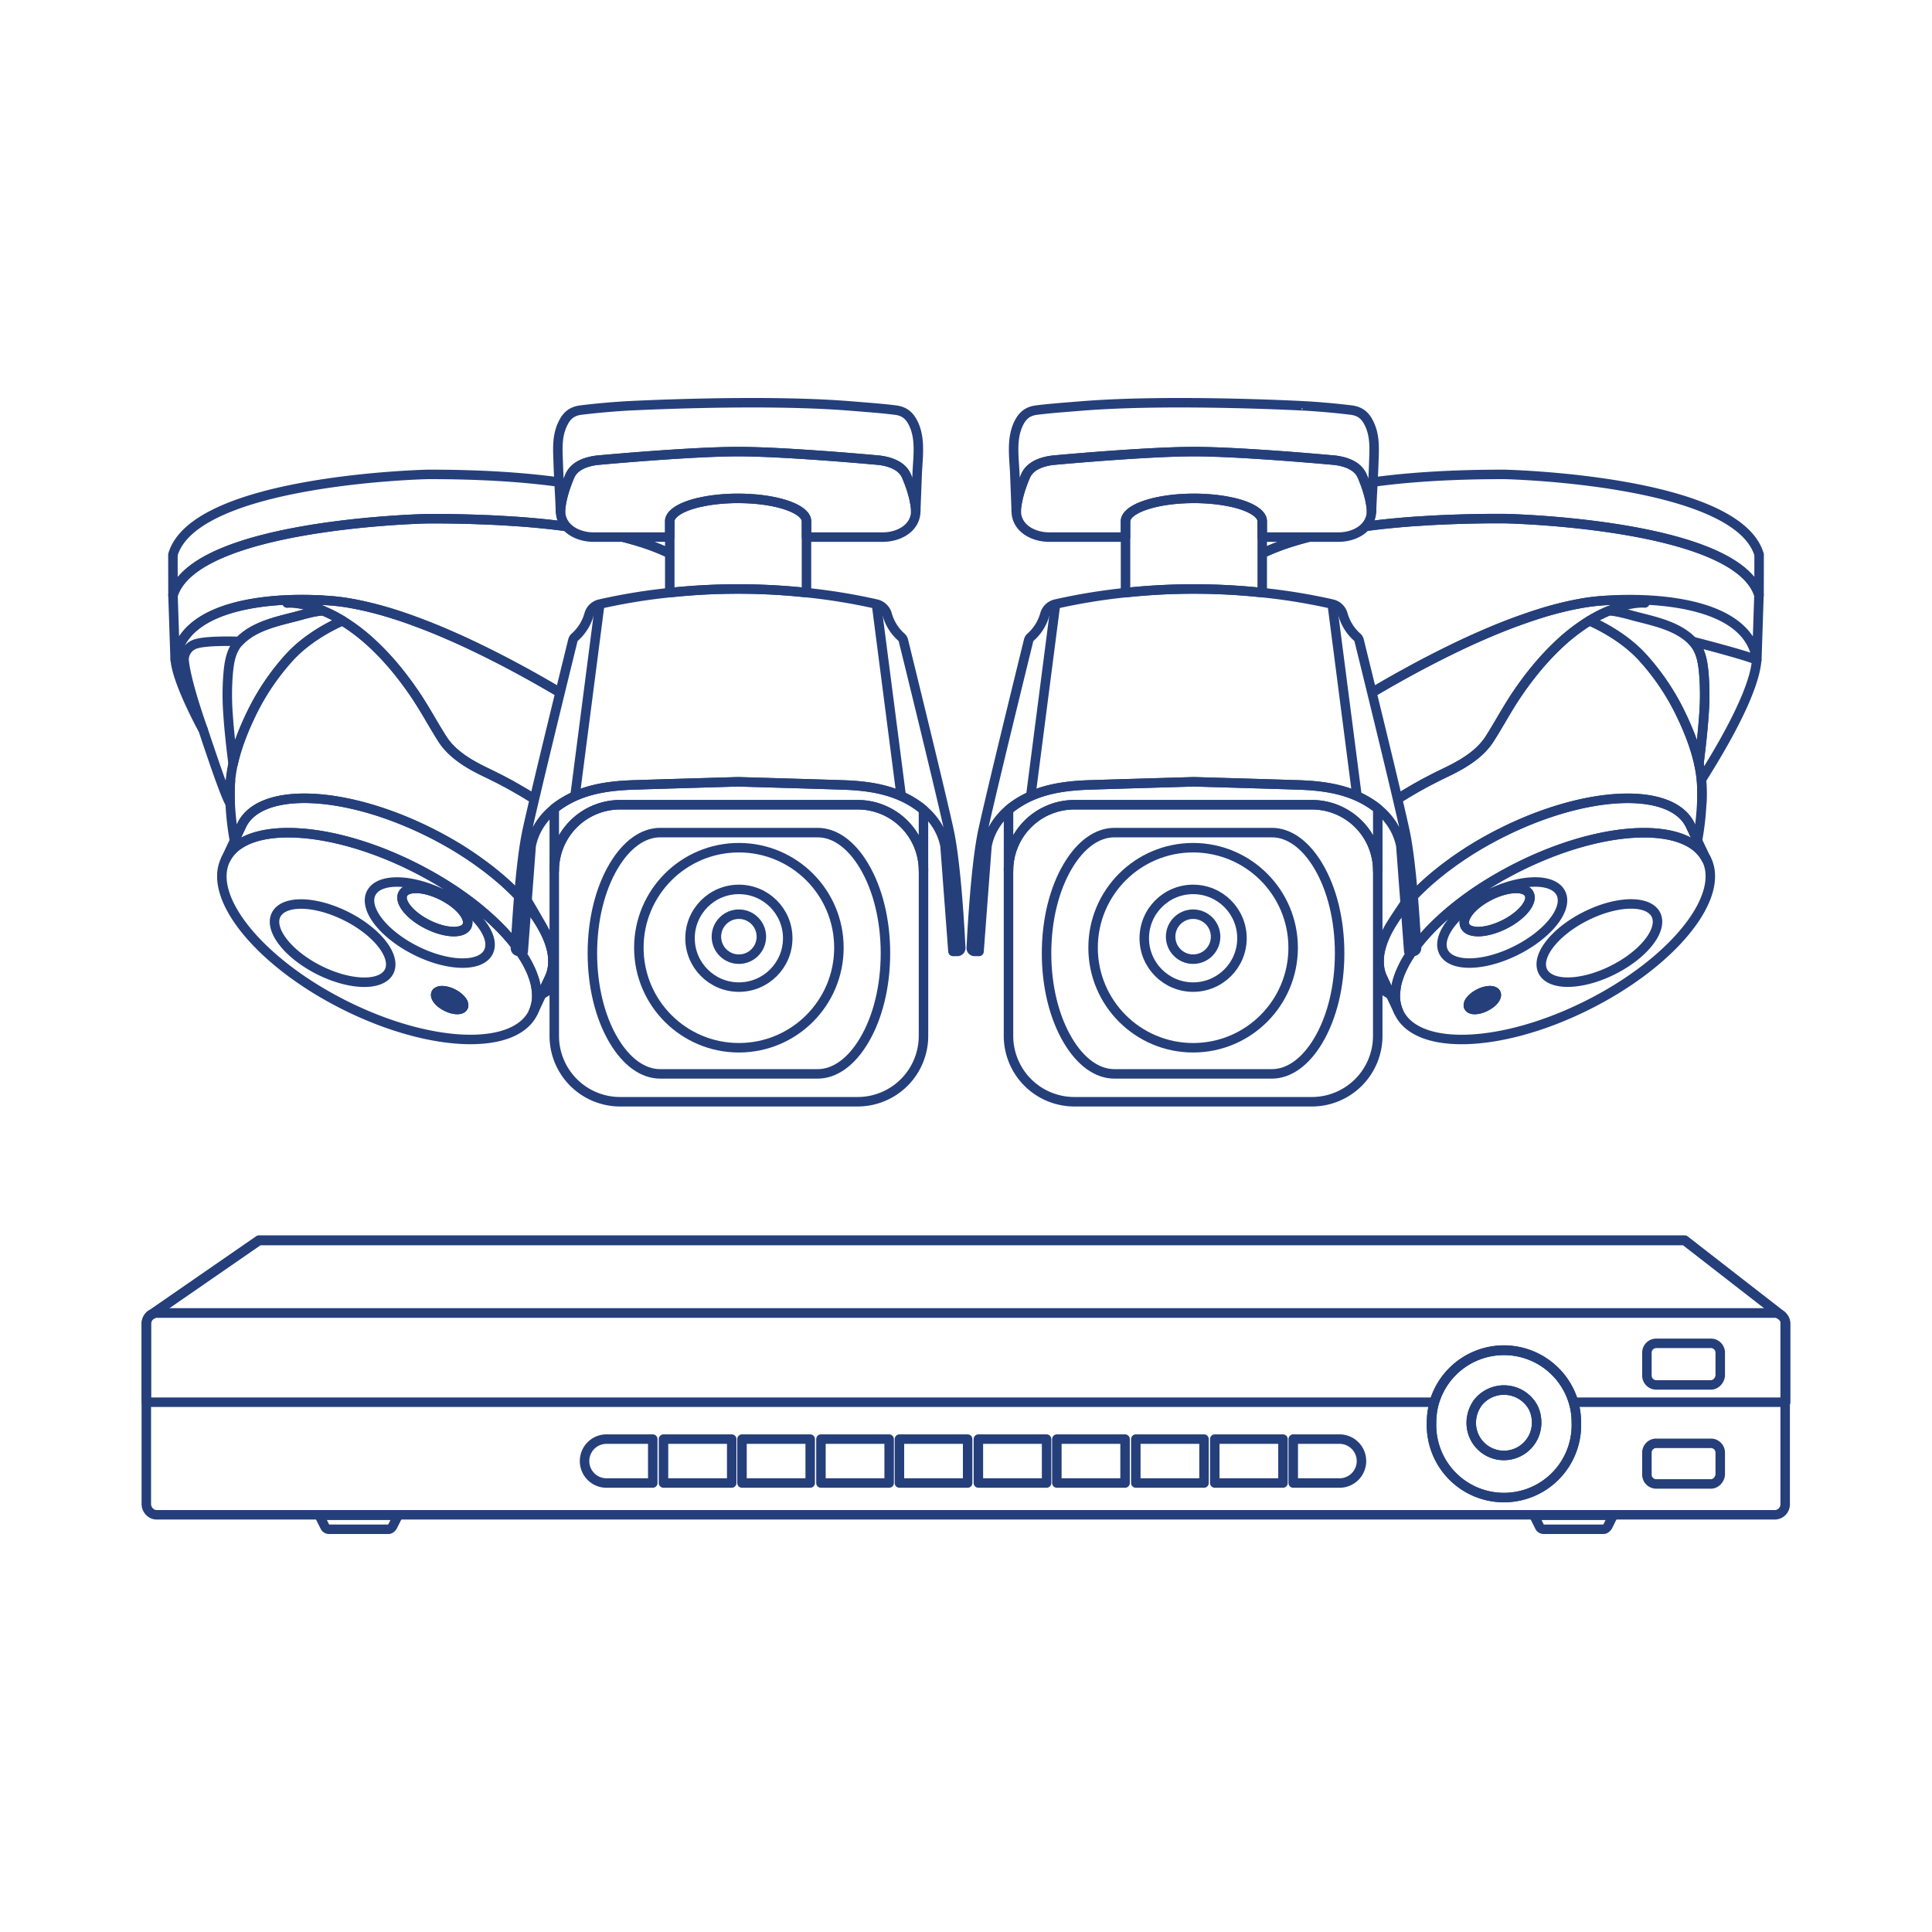 <svg xmlns="http://www.w3.org/2000/svg" viewBox="0 0 2000 2000"><defs><style>.cls-1{fill:none;stroke:#253f7b;stroke-linejoin:round;stroke-width:9.82px;}</style></defs><title>SystemIcons</title><g id="Layer_5" data-name="Layer 5"><path class="cls-1" d="M1426.22,901.22a68.16,68.16,0,0,0-68.16-68.16H1112.15A68.16,68.16,0,0,0,1044,901.22v171.15a68.16,68.16,0,0,0,68.16,68.15h245.91a68.16,68.16,0,0,0,68.16-68.15V901.22Z"/><path class="cls-1" d="M1153.58,1111.68c-17.77,0-34.86-12.3-48.13-34.65-14.23-24-22.06-56-22.06-90.24s7.83-66.28,22.06-90.23c13.27-22.35,30.36-34.66,48.13-34.66h163.05c17.77,0,34.87,12.31,48.14,34.66,14.22,23.94,22,56,22,90.23s-7.83,66.29-22,90.24c-13.27,22.35-30.37,34.65-48.14,34.65Z"/><circle class="cls-1" cx="1235.11" cy="971.28" r="50.57"/><circle class="cls-1" cx="1235.11" cy="969.65" r="23.28"/><circle class="cls-1" cx="1235.11" cy="981.08" r="103.55"/><path class="cls-1" d="M1423.77,835.18c-23.78-17.66-51.69-21.73-80.34-22.65-35.84-1.15-71.69-2.15-107.53-3.22-35.84,1.07-71.69,2.07-107.53,3.22-28.65.92-56.56,5-80.34,22.65-1.39,1-2.74,2.1-4,3.21h0v62.83a68.16,68.16,0,0,1,68.16-68.16h245.91a68.16,68.16,0,0,1,68.16,68.16V837.08C1425.41,836.43,1424.6,835.79,1423.77,835.18Z"/><path class="cls-1" d="M1466.43,981.3a3.46,3.46,0,0,1-3.45,3.61h-4.63l-8.2-109.18c-2.84-14.87-11-27.67-22.35-37.34q-2-1.67-4-3.21c-23.78-17.66-51.69-21.73-80.34-22.65-35.84-1.15-71.69-2.15-107.53-3.22-35.84,1.07-71.69,2.07-107.53,3.22-28.65.92-56.56,5-80.34,22.65-1.39,1-2.74,2.1-4,3.21-11.35,9.67-19.51,22.47-22.35,37.34l-8.2,109.18h-4.63a3.46,3.46,0,0,1-3.45-3.61c.81-16.55,4.55-85.85,12-120.91,8-37.23,42.66-178.22,47.38-197.42a6.68,6.68,0,0,1,2.12-3.45,48.87,48.87,0,0,0,14.65-23.41,15.08,15.08,0,0,1,11.13-10.76,610.58,610.58,0,0,1,72.45-11.86,665.94,665.94,0,0,1,141.52,0,609.94,609.94,0,0,1,72.44,11.86,15.05,15.05,0,0,1,11.13,10.76,49,49,0,0,0,14.66,23.41A6.68,6.68,0,0,1,1407,663c4.72,19.2,39.42,160.19,47.38,197.42C1461.88,895.45,1465.62,964.75,1466.43,981.3Z"/><path class="cls-1" d="M1306.66,539.73v73.76a665.94,665.94,0,0,0-141.52,0V539.73c0-13,31-23.62,69.58-23.83h2.36l1.8,0c1.19,0,2.38,0,3.56.08l1.77.06,1.75.08c.58,0,1.15.06,1.72.09s1.17.06,1.74.1l1.68.12c.26,0,.53,0,.78.06l2.33.19,2,.19,1.64.17,1.63.19,1.38.17c.88.11,1.76.22,2.62.35l1.45.21c1.36.21,2.69.42,4,.66l1.41.26.88.16,1.42.29,1.24.26c1.55.33,3.06.68,4.52,1l1.23.32,1.33.36,1.3.37.75.22.94.29c2.16.67,4.18,1.38,6.08,2.14l.82.34c.79.31,1.54.65,2.27,1l.78.37c.57.27,1.13.55,1.66.83l.62.33a32.79,32.79,0,0,1,5.71,3.86c.22.18.41.36.61.54s.38.36.56.55a14.58,14.58,0,0,1,1.14,1.26c.11.14.22.27.32.41a12.19,12.19,0,0,1,.82,1.2c.1.17.19.35.28.52a9.38,9.38,0,0,1,.76,1.88c.05.16.09.32.13.49A7.91,7.91,0,0,1,1306.66,539.73Z"/><path class="cls-1" d="M1419.73,529.86h0C1419,547,1402.12,556,1385.58,556h-78.92V539.73a7.91,7.91,0,0,0-.2-1.81c0-.17-.08-.33-.13-.49a9.38,9.38,0,0,0-.76-1.88c-.09-.17-.18-.35-.28-.52a12.19,12.19,0,0,0-.82-1.2c-.1-.14-.2-.27-.32-.41a14.58,14.58,0,0,0-1.14-1.26c-.18-.19-.37-.37-.56-.55s-.39-.37-.61-.54a32.79,32.79,0,0,0-5.71-3.86l-.62-.33c-.53-.28-1.09-.56-1.66-.83-.25-.13-.52-.25-.78-.37-.73-.33-1.48-.67-2.27-1l-.82-.34c-1.9-.76-3.92-1.47-6.08-2.14l-.94-.29-.75-.22c-.43-.13-.86-.26-1.3-.37l-1.33-.36-1.23-.32c-1.46-.37-3-.72-4.52-1l-1.24-.26c-.47-.1-.93-.2-1.42-.29l-.88-.16-1.41-.26c-1.3-.24-2.63-.45-4-.66l-1.45-.21c-.86-.13-1.74-.24-2.62-.35l-1.38-.17-1.63-.19-1.64-.17-2-.19c-.77-.07-1.55-.14-2.33-.19-.25,0-.52,0-.78-.06l-1.68-.12c-.57,0-1.15-.08-1.74-.1s-1.14-.07-1.72-.09l-1.75-.08-1.77-.06c-1.18,0-2.37-.07-3.56-.08l-1.8,0h-2.36c-38.54.21-69.58,10.8-69.58,23.83V556h-78.92c-16.54,0-33.45-9-34.15-26.13h0a28.35,28.35,0,0,1,.2-4.65c1.33-11,5-22.14,9.33-32.29,4.63-10.94,17-15,28.09-16.46,0,0,95.86-8.95,146.21-8.95s146.21,8.95,146.21,8.95c11.08,1.45,23.46,5.52,28.09,16.46,4.29,10.15,8,21.31,9.33,32.29A28.35,28.35,0,0,1,1419.73,529.86Z"/><path class="cls-1" d="M1119.52,420.28c-15.5,1.27-31,2.32-46.4,4.23-8,1-13.47,4.51-17.49,11.68-9.38,16.72-5.75,36.92-5.06,55.19q.75,19.25,1.5,38.48a28.35,28.35,0,0,1,.2-4.65c1.33-11,5-22.14,9.33-32.29,4.63-10.94,17-15,28.09-16.46,0,0,95.86-8.95,146.21-8.95s146.21,8.95,146.21,8.95c11.08,1.45,23.46,5.52,28.09,16.46,4.29,10.15,8,21.31,9.33,32.29a30.76,30.76,0,0,1,.22,4.64c.64-16.8,1.82-33.57,2.37-50.37.5-15.23,1.74-29.55-5.95-43.29-4-7.17-9.45-10.7-17.49-11.68-15.44-1.91-30.88-3.25-46.4-4.23C1352.28,420.28,1212.75,412.68,1119.52,420.28Z"/><line class="cls-1" x1="1092.69" y1="625.35" x2="1067.02" y2="824.13"/><line class="cls-1" x1="1379.1" y1="625.35" x2="1404.78" y2="824.13"/><path class="cls-1" d="M1421.27,499.05c36.43-5,81.14-8,136-7.95,0,0,240.84,5.19,263.76,83.07l-.07,41.88c-22.85-74.27-262.76-79.21-262.76-79.21-3.08,0-6.12,0-9.13,0-2.22,0-4.45,0-6.63,0-11.46.07-22.46.33-33,.65l-8.6.32c-8.2.29-16.09.68-23.75,1.15-2.94.18-5.88.35-8.74.57a3.82,3.82,0,0,0-.68,0c-4.12.28-8.17.57-12.11.89-3.62.29-7.17.61-10.64.93-1.65.15-3.26.29-4.87.47l-4.34.43c-2.54.25-5.08.54-7.56.82-5,.57-9.81,1.18-14.5,1.79"/><path class="cls-1" d="M1306.68,572.88a232.21,232.21,0,0,1,32.2-12.36c1.72-.54,3.51-1.07,5.34-1.58,3.47-1,7.13-2,10.92-3"/><path class="cls-1" d="M1537.86,1042c-4.4,2.22-8.81,3.22-12.14,3-2.54-.14-4.44-1-5.23-2.65a2.73,2.73,0,0,1-.29-.68,4.92,4.92,0,0,1-.14-1c0-.25,0-.5.07-.79a3.69,3.69,0,0,1,.18-.79,8.1,8.1,0,0,1,.72-1.68,12.82,12.82,0,0,1,.68-1.11,21.1,21.1,0,0,1,1.5-1.86,5.21,5.21,0,0,1,.47-.47,27.77,27.77,0,0,1,6.84-5l.65-.32.64-.32a.94.94,0,0,0,.18-.11,28.14,28.14,0,0,1,4.51-1.69,24.92,24.92,0,0,1,2.51-.57l.72-.11a1.31,1.31,0,0,1,.5-.07,1.85,1.85,0,0,1,.39,0c.29-.07.58-.07.83-.11s.64,0,.93,0a2.73,2.73,0,0,1,.57,0,2.73,2.73,0,0,1,.57,0,3.33,3.33,0,0,1,1.08.14,7.58,7.58,0,0,1,2,.61l.18.1a3.94,3.94,0,0,1,.79.51,2.78,2.78,0,0,1,.64.64v0a3.17,3.17,0,0,1,.39.61C1550.44,1032,1545.64,1038.11,1537.86,1042Zm-43.48-56.57a16,16,0,0,1-1.12-3c-4.22-15.69,14.62-39.19,44.57-55,.93-.46,1.82-.93,2.76-1.4l2.83-1.39c.28-.15.53-.25.78-.36,30.31-14.12,60-15,69.89-2.37v0a17.77,17.77,0,0,1,1.69,2.65c8,16-12.68,42.56-46.21,59.36S1502.4,1001.39,1494.38,985.41Zm175.24,18.74c-18.34,9.17-36.72,13.36-50.62,12.43-10.57-.72-18.52-4.41-21.85-11.07a12.83,12.83,0,0,1-1.07-2.87c-4.09-15.11,14.07-37.75,43-53l2.65-1.36,2.72-1.33c.29-.14.54-.25.79-.35,29.19-13.62,57.78-14.48,67.35-2.26v0a11.75,11.75,0,0,1,1.61,2.54C1721.88,962.34,1701.93,988,1669.62,1004.15ZM1461.9,984.91c-1.33,1.86-2.55,3.76-3.73,5.63-.54.82-1,1.61-1.47,2.4-.64,1-1.25,2.11-1.86,3.15q-1.08,1.93-2,3.87c-.54,1.07-1.08,2.18-1.58,3.26s-.9,1.93-1.29,2.9c-.11.25-.21.46-.29.68-.32.72-.6,1.43-.86,2.15s-.5,1.32-.71,2-.43,1.25-.65,1.9c0,.07,0,.1-.07.18-.36,1-.64,2.11-.93,3.15s-.57,2.22-.82,3.29c0,0,0,.11,0,.15-.11.46-.18.89-.25,1.36,0,.07,0,.11,0,.18a24.08,24.08,0,0,0-.43,2.54,1.59,1.59,0,0,0,0,.36c0,.14,0,.32-.07.47-.15,1.07-.25,2.11-.33,3.15a40.63,40.63,0,0,0,3.19,19.48l.72,1.51c19.77,39.51,107,35.86,194.84-8.1s143-111.66,123.19-151.17a39.48,39.48,0,0,0-12.86-14.61c-32.56-22.93-107-14.76-181.94,22.74q-7.3,3.66-14.29,7.56c-1.58.83-3.16,1.72-4.7,2.62-4.73,2.68-9.31,5.44-13.83,8.24-1.46.93-2.93,1.86-4.37,2.79-1,.68-2.07,1.36-3.08,2l-.35.22-.33.21c-2.29,1.54-4.58,3.08-6.8,4.66s-4.37,3.08-6.49,4.66c-6.37,4.65-12.39,9.42-18,14.25-1.32,1.11-2.65,2.26-3.9,3.41-1.43,1.21-2.83,2.5-4.19,3.76-.93.86-1.83,1.68-2.72,2.58-.11.11-.25.21-.36.32-.86.82-1.72,1.65-2.55,2.47-3,2.9-5.8,5.81-8.45,8.71-1.29,1.39-2.51,2.79-3.73,4.19-.17.18-.32.36-.5.57-1.07,1.22-2.11,2.47-3.11,3.73-1.19,1.43-2.33,2.86-3.44,4.3l0,0"/><path class="cls-1" d="M1537.86,1042c-4.4,2.22-8.81,3.22-12.14,3-2.54-.14-4.44-1-5.23-2.65a2.73,2.73,0,0,1-.29-.68c2.08,2.47,9.17,1.65,16.48-2s12.18-8.85,11.5-12a3.17,3.17,0,0,1,.39.61C1550.44,1032,1545.64,1038.11,1537.86,1042Z"/><path class="cls-1" d="M1543,1025.57h-.5a6.32,6.32,0,0,0-1.43.07c.14,0,.28,0,.43-.07.32,0,.64,0,.93,0A2.73,2.73,0,0,1,1543,1025.57Z"/><path class="cls-1" d="M1557.32,957c-18.35,9.17-36.58,9.88-40.7,1.64s7.34-22.42,25.69-31.59,36.53-9.92,40.69-1.65S1575.62,947.8,1557.32,957Z"/><path class="cls-1" d="M1583,925.41c-4.16-8.27-22.35-7.56-40.69,1.65s-29.84,23.32-25.69,31.59,22.35,7.53,40.7-1.64S1587.16,933.65,1583,925.41Z"/><path class="cls-1" d="M1536.68,1039.61c-7.31,3.66-14.4,4.48-16.48,2a4.92,4.92,0,0,1-.14-1c0-.25,0-.5.07-.79a3.69,3.69,0,0,1,.18-.79,8.1,8.1,0,0,1,.72-1.68c2.83,1.15,8.17.29,13.61-2.4,5.23-2.62,9-6.27,10-9.17a7.58,7.58,0,0,1,2,.61l.18.1a3.94,3.94,0,0,1,.79.51,2.78,2.78,0,0,1,.64.64v0C1548.86,1030.76,1544,1036,1536.68,1039.61Z"/><path class="cls-1" d="M1544.6,1025.75c-.93,2.9-4.73,6.55-10,9.17-5.44,2.69-10.78,3.55-13.61,2.4a12.82,12.82,0,0,1,.68-1.11,21.1,21.1,0,0,1,1.5-1.86,5.21,5.21,0,0,1,.47-.47,27.77,27.77,0,0,1,6.84-5l.65-.32.64-.32a.94.94,0,0,0,.18-.11,28.14,28.14,0,0,1,4.51-1.69,24.92,24.92,0,0,1,2.51-.57l.72-.11a1.31,1.31,0,0,1,.5-.07,1.85,1.85,0,0,1,.39,0,1.5,1.5,0,0,1,.4,0,6.32,6.32,0,0,1,1.43-.07h.5a2.73,2.73,0,0,1,.57,0A7.9,7.9,0,0,1,1544.6,1025.75Z"/><path class="cls-1" d="M1466.3,978.82l0,0c1.11-1.44,2.22-2.87,3.44-4.3,1-1.26,2-2.51,3.11-3.73.18-.21.33-.39.5-.57,1.22-1.4,2.44-2.8,3.73-4.19,2.65-2.9,5.48-5.81,8.45-8.71.83-.82,1.69-1.65,2.55-2.47.11-.11.25-.21.36-.32.89-.9,1.79-1.72,2.72-2.58q2-1.89,4.19-3.76c1.25-1.15,2.58-2.3,3.9-3.41,5.63-4.83,11.65-9.6,18-14.25,2.12-1.58,4.3-3.12,6.49-4.66s4.51-3.12,6.8-4.66l.33-.21.35-.22c1-.68,2-1.36,3.08-2,1.44-.93,2.91-1.86,4.37-2.79,4.52-2.8,9.1-5.56,13.83-8.24,1.54-.9,3.12-1.79,4.7-2.62q7-3.91,14.29-7.56c74.9-37.5,149.38-45.67,181.94-22.74a39.48,39.48,0,0,1,12.86,14.61l-9.06-19.23-7-14.87-.68-1.47c-19.78-39.51-107-35.86-194.84,8.1-1.58.78-3.15,1.61-4.73,2.4s-3.33,1.75-4.94,2.61c-6,3.23-11.83,6.52-17.45,9.92l-3,1.83c-1,.61-2,1.22-2.94,1.83-.07,0-.1.07-.18.11-1.57,1-3.11,2-4.62,3-1.72,1.11-3.4,2.22-5.05,3.37-1.39.93-2.76,1.86-4.12,2.83-1.72,1.14-3.4,2.36-5,3.58s-3.29,2.4-4.91,3.62c-1.14.82-2.25,1.68-3.33,2.5-2.08,1.62-4.08,3.23-6.09,4.84-1.18.93-2.33,1.86-3.44,2.83s-2.47,2.08-3.69,3.12q-2.42,2.09-4.72,4.19-4.85,4.41-9.25,8.81c-.79.79-1.57,1.58-2.36,2.4l-1.94,2"/><path class="cls-1" d="M1461.9,984.91c-1.33,1.86-2.55,3.76-3.73,5.63-.5.78-1,1.61-1.47,2.4-.64,1-1.25,2.11-1.86,3.15q-1.08,1.93-2,3.87c-.54,1.07-1.08,2.18-1.58,3.26s-.9,1.93-1.29,2.9c-.11.25-.21.46-.29.68-.32.72-.6,1.43-.86,2.15s-.5,1.32-.71,2-.43,1.25-.65,1.9c0,.07,0,.1-.07.18-.36,1-.64,2.11-.93,3.15s-.57,2.22-.82,3.29c0,0,0,.11,0,.15-.11.46-.18.89-.25,1.36,0,.07,0,.11,0,.18a24.08,24.08,0,0,0-.43,2.54,1.59,1.59,0,0,0,0,.36c0,.14,0,.32-.07.47-.15,1.07-.25,2.11-.33,3.15a40.63,40.63,0,0,0,3.19,19.48l-8.31-17.62,0,0-7.71-16.44a38.9,38.9,0,0,1-4-17.69c0-.76,0-1.51.07-2.26,0-.36,0-.72,0-1.08a2.17,2.17,0,0,0,0-.46c0-.32.08-.65.11-1a2.19,2.19,0,0,0,0-.51,2.15,2.15,0,0,1,.07-.5c.11-1,.25-2,.43-2.94s.32-1.93.54-2.86c.14-.68.32-1.36.5-2s.32-1.32.54-2c.32-1.19.68-2.37,1.11-3.55a3.08,3.08,0,0,1,.18-.57c.39-1.08.78-2.19,1.25-3.3s1-2.51,1.61-3.76,1-2.26,1.61-3.4l.22-.43c.43-.86.86-1.72,1.32-2.58a139,139,0,0,1,11.11-17.23"/><path class="cls-1" d="M1462.93,927.67l1.94-2c.79-.82,1.57-1.61,2.36-2.4q4.41-4.41,9.25-8.81,2.31-2.1,4.72-4.19c1.22-1,2.44-2.08,3.69-3.12s2.26-1.9,3.44-2.83c2-1.61,4-3.22,6.09-4.84,1.08-.82,2.19-1.68,3.33-2.5,1.62-1.22,3.23-2.44,4.91-3.62s3.33-2.4,5-3.58c1.36-1,2.73-1.9,4.12-2.83,1.65-1.15,3.33-2.26,5.05-3.37,1.51-1,3-2,4.62-3,.08,0,.11-.08.18-.11,1-.61,1.94-1.22,2.94-1.83l3-1.83c5.62-3.4,11.43-6.69,17.45-9.92,1.61-.86,3.26-1.75,4.94-2.61s3.15-1.62,4.73-2.4c87.83-44,175.06-47.61,194.84-8.1l.68,1.47,7,14.87a291.68,291.68,0,0,0,4.41-38.41c.28-6.52.28-13.07,0-19.52-.08-1.61-.18-3.26-.33-4.91v0a139.83,139.83,0,0,0-2.65-16.55c-4-18.45-11.57-36.87-19.45-53a245.48,245.48,0,0,0-38.62-57c-14.76-16.26-35-29.12-55.13-38.19a198.34,198.34,0,0,0-33.81,26.44c-15.37,14.72-28.84,31.45-40.81,49-10.31,15.12-18.91,31.42-28.69,46.78-8.71,13.69-22.68,23.11-36.79,30.53q-5.48,2.84-11.07,5.51c-2.87,1.36-5.73,2.8-8.56,4.23-2.62,1.33-5.2,2.69-7.77,4-2.19,1.14-4.34,2.33-6.52,3.51-1,.54-2,1.11-3,1.68-2.15,1.18-4.27,2.4-6.38,3.66s-4.44,2.58-6.63,3.9c-1,.57-1.93,1.18-2.9,1.79a4.92,4.92,0,0,0-.89.54.59.59,0,0,0-.22.14c-1.58.93-3.12,1.9-4.66,2.9"/><path class="cls-1" d="M1426.22,1021.45c7.48,4.87,12.53,7.74,13,8l-7.71-16.44a38.9,38.9,0,0,1-4-17.69c0-.76,0-1.51.07-2.26,0-.36,0-.72,0-1.08a2.17,2.17,0,0,0,0-.46c0-.32.08-.65.11-1a2.19,2.19,0,0,0,0-.51,2.15,2.15,0,0,1,.07-.5c.11-1,.25-2,.43-2.94s.32-1.93.54-2.86c.14-.68.32-1.36.5-2s.32-1.32.54-2c.32-1.19.68-2.37,1.11-3.55a3.08,3.08,0,0,1,.18-.57c.39-1.08.78-2.19,1.25-3.3s1-2.51,1.61-3.76,1-2.26,1.61-3.4l.22-.43c.43-.86.86-1.72,1.32-2.58,3-5.66,17.08-27,21.41-32.84"/><path class="cls-1" d="M1420.23,717c5.81-3.44,11.65-6.81,17.49-10.18q15.63-8.91,31.48-17.37,16.33-8.7,33-16.84c11.14-5.44,22.39-10.67,33.78-15.58q16.77-7.31,33.89-13.61c11-4,22.07-7.74,33.31-11,10.57-3,21.28-5.59,32.1-7.56a208.81,208.81,0,0,1,30.2-3.41h0c4.15-.17,8.31-.21,12.5,0a240.83,240.83,0,0,1,24.79,2.72c-8.35-.54-17,1.36-24.9,3.69a124.49,124.49,0,0,0-12.36,4.41,141.62,141.62,0,0,0-20,10.24,198.34,198.34,0,0,0-33.81,26.44c-15.37,14.72-28.84,31.45-40.81,49-10.31,15.12-18.91,31.42-28.69,46.78-8.71,13.69-22.68,23.11-36.79,30.53q-5.48,2.84-11.07,5.51c-2.87,1.36-5.73,2.8-8.56,4.23-2.62,1.33-5.2,2.65-7.77,4-2.19,1.14-4.37,2.29-6.52,3.51-1,.54-2,1.11-3,1.68-2.15,1.18-4.27,2.4-6.38,3.66s-4.44,2.58-6.63,3.9c-1,.57-1.93,1.18-2.9,1.79a4.92,4.92,0,0,0-.89.54.59.59,0,0,0-.22.14c-1.58.93-3.12,1.9-4.66,2.9"/><path class="cls-1" d="M1764,738.42c-1.14,17.48-3.15,34.92-5.3,52.3-4-18.45-11.57-36.86-19.45-53a245.48,245.48,0,0,0-38.62-57c-14.76-16.26-35-29.12-55.13-38.19a141.62,141.62,0,0,1,20-10.24c9.42.53,18.77,3.47,27.83,5.84,20.28,5.26,44,10.1,59,26,.25.25.47.46.68.71,8.24,9.07,9.89,21.78,10.9,33.53A267.43,267.43,0,0,1,1764,738.42Z"/><path class="cls-1" d="M1761.68,831.73c.29-6.52.29-13.07,0-19.52-.07-1.61-.18-3.26-.32-4.91v0"/><path class="cls-1" d="M1420.23,717c5.81-3.44,11.65-6.81,17.49-10.18q15.63-8.91,31.48-17.37,16.33-8.7,33-16.84c11.14-5.44,22.39-10.67,33.78-15.58q16.77-7.31,33.89-13.61c11-4,22.07-7.74,33.31-11,10.57-3,21.28-5.59,32.1-7.56a208.81,208.81,0,0,1,30.2-3.41h0l0,0s142-12.07,153.18,61.54l2.22-66.91c-22.85-74.27-262.76-79.21-262.76-79.21-3.08,0-6.12,0-9.13,0-2.22,0-4.45,0-6.63,0-11.46.07-22.46.33-33,.65l-8.6.32c-8.2.29-16.09.68-23.75,1.15-2.94.18-5.88.35-8.74.57a3.82,3.82,0,0,0-.68,0c-4.12.28-8.17.57-12.11.89-3.62.29-7.17.61-10.64.93-1.65.15-3.26.29-4.87.47l-4.34.43c-2.54.25-5.08.54-7.56.82-5,.57-9.81,1.18-14.5,1.79"/><path class="cls-1" d="M1306.68,572.88a232.21,232.21,0,0,1,32.2-12.36c1.72-.54,3.51-1.07,5.34-1.58,3.47-1,7.13-2,10.92-3"/><path class="cls-1" d="M1818.55,683.29c-3.26,42.16-56.15,121-57.19,124a141.91,141.91,0,0,0-2.65-16.55c2.15-17.38,4.16-34.82,5.3-52.3a267.43,267.43,0,0,0-.1-40.13c-1-11.75-2.66-24.46-10.9-33.53-.21-.25-.43-.46-.68-.71C1752.33,664.05,1808.19,678.31,1818.55,683.29Z"/><path class="cls-1" d="M1761.36,807.3l0,0"/><path class="cls-1" d="M573.78,901.22a68.16,68.16,0,0,1,68.16-68.16H887.85A68.16,68.16,0,0,1,956,901.22v171.15a68.16,68.16,0,0,1-68.16,68.15H641.94a68.16,68.16,0,0,1-68.16-68.15V901.22Z"/><path class="cls-1" d="M846.42,1111.68c17.77,0,34.86-12.3,48.13-34.65,14.23-24,22.06-56,22.06-90.24s-7.83-66.28-22.06-90.23c-13.27-22.35-30.36-34.66-48.13-34.66h-163c-17.77,0-34.87,12.31-48.14,34.66-14.22,23.94-22.05,56-22.05,90.23s7.83,66.29,22.05,90.24c13.27,22.35,30.37,34.65,48.14,34.65Z"/><circle class="cls-1" cx="764.89" cy="971.28" r="50.57"/><circle class="cls-1" cx="764.89" cy="969.65" r="23.28"/><circle class="cls-1" cx="764.89" cy="981.08" r="103.55"/><path class="cls-1" d="M576.23,835.18c23.78-17.66,51.69-21.73,80.34-22.65,35.84-1.15,71.69-2.15,107.53-3.22,35.84,1.07,71.69,2.07,107.53,3.22,28.65.92,56.56,5,80.34,22.65,1.39,1,2.74,2.1,4,3.21h0v62.83a68.16,68.16,0,0,0-68.16-68.16H641.94a68.16,68.16,0,0,0-68.16,68.16V837.08C574.59,836.43,575.4,835.79,576.23,835.18Z"/><path class="cls-1" d="M533.57,981.3a3.46,3.46,0,0,0,3.45,3.61h4.63l8.2-109.18c2.84-14.87,11-27.67,22.35-37.34q1.95-1.67,4-3.21c23.78-17.66,51.69-21.73,80.34-22.65,35.84-1.15,71.69-2.15,107.53-3.22,35.84,1.07,71.69,2.07,107.53,3.22,28.65.92,56.56,5,80.34,22.65,1.39,1,2.74,2.1,4,3.21,11.35,9.67,19.51,22.47,22.35,37.34l8.2,109.18h4.63a3.46,3.46,0,0,0,3.45-3.61c-.81-16.55-4.55-85.85-12-120.91-8-37.23-42.66-178.22-47.38-197.42a6.68,6.68,0,0,0-2.12-3.45,48.87,48.87,0,0,1-14.65-23.41,15.08,15.08,0,0,0-11.13-10.76,610.58,610.58,0,0,0-72.45-11.86,665.94,665.94,0,0,0-141.52,0,609.94,609.94,0,0,0-72.44,11.86,15.05,15.05,0,0,0-11.13,10.76,49,49,0,0,1-14.66,23.41A6.68,6.68,0,0,0,593,663c-4.72,19.2-39.42,160.19-47.38,197.42C538.12,895.45,534.38,964.75,533.57,981.3Z"/><path class="cls-1" d="M693.34,539.73v73.76a665.94,665.94,0,0,1,141.52,0V539.73c0-13-31-23.62-69.58-23.83h-2.36l-1.8,0c-1.19,0-2.38,0-3.56.08l-1.77.06-1.75.08c-.58,0-1.15.06-1.72.09s-1.17.06-1.74.1l-1.68.12c-.26,0-.53,0-.78.06l-2.33.19-2,.19-1.64.17-1.63.19-1.38.17c-.88.11-1.76.22-2.62.35l-1.45.21c-1.36.21-2.69.42-4,.66l-1.41.26-.88.16-1.42.29-1.24.26c-1.55.33-3.06.68-4.52,1l-1.23.32-1.33.36-1.3.37-.75.22-.94.29c-2.16.67-4.18,1.38-6.08,2.14l-.82.34c-.79.31-1.54.65-2.27,1l-.78.37c-.57.27-1.13.55-1.66.83l-.62.33a32.79,32.79,0,0,0-5.71,3.86c-.22.18-.41.36-.61.54s-.38.36-.56.55a14.58,14.58,0,0,0-1.14,1.26c-.11.14-.22.27-.32.41a12.19,12.19,0,0,0-.82,1.2c-.1.17-.19.35-.28.52a9.38,9.38,0,0,0-.76,1.88c0,.16-.09.32-.13.49A7.91,7.91,0,0,0,693.34,539.73Z"/><path class="cls-1" d="M580.27,529.86h0C581,547,597.88,556,614.42,556h78.92V539.73a7.91,7.91,0,0,1,.2-1.81c0-.17.08-.33.13-.49a9.38,9.38,0,0,1,.76-1.88c.09-.17.18-.35.28-.52a12.19,12.19,0,0,1,.82-1.2c.1-.14.2-.27.32-.41a14.58,14.58,0,0,1,1.14-1.26c.18-.19.37-.37.56-.55s.39-.37.61-.54a32.79,32.79,0,0,1,5.71-3.86l.62-.33c.53-.28,1.09-.56,1.66-.83.25-.13.52-.25.78-.37.73-.33,1.48-.67,2.27-1l.82-.34c1.9-.76,3.92-1.47,6.08-2.14l.94-.29.75-.22c.43-.13.86-.26,1.3-.37l1.33-.36,1.23-.32c1.46-.37,3-.72,4.52-1l1.24-.26c.47-.1.93-.2,1.42-.29l.88-.16,1.41-.26c1.3-.24,2.63-.45,4-.66l1.45-.21c.86-.13,1.74-.24,2.62-.35l1.38-.17,1.63-.19,1.64-.17,2-.19c.77-.07,1.55-.14,2.33-.19.25,0,.52,0,.78-.06l1.68-.12c.57,0,1.15-.08,1.74-.1s1.14-.07,1.72-.09l1.75-.08,1.77-.06c1.18,0,2.37-.07,3.56-.08l1.8,0h2.36c38.54.21,69.58,10.8,69.58,23.83V556h78.92c16.54,0,33.45-9,34.15-26.13h0a28.35,28.35,0,0,0-.2-4.65c-1.33-11-5-22.14-9.33-32.29-4.63-10.94-17-15-28.09-16.46,0,0-95.86-8.95-146.21-8.95s-146.21,8.95-146.21,8.95c-11.08,1.45-23.46,5.52-28.09,16.46-4.29,10.15-8,21.31-9.33,32.29A28.35,28.35,0,0,0,580.27,529.86Z"/><path class="cls-1" d="M880.48,420.28c15.5,1.27,31,2.32,46.4,4.23,8,1,13.47,4.51,17.49,11.68,9.38,16.72,5.75,36.92,5.06,55.19q-.75,19.25-1.5,38.48a28.35,28.35,0,0,0-.2-4.65c-1.33-11-5-22.14-9.33-32.29-4.63-10.94-17-15-28.09-16.46,0,0-95.86-8.95-146.21-8.95s-146.21,8.95-146.21,8.95c-11.08,1.45-23.46,5.52-28.09,16.46-4.29,10.15-8,21.31-9.33,32.29a30.76,30.76,0,0,0-.22,4.64c-.64-16.8-1.82-33.57-2.37-50.37-.5-15.23-1.74-29.55,6-43.29,4-7.17,9.45-10.7,17.49-11.68,15.44-1.91,30.88-3.25,46.4-4.23C647.72,420.28,787.25,412.68,880.48,420.28Z"/><line class="cls-1" x1="907.31" y1="625.35" x2="932.98" y2="824.13"/><line class="cls-1" x1="620.9" y1="625.35" x2="595.22" y2="824.13"/><path class="cls-1" d="M586.39,545c-4.69-.61-9.53-1.22-14.5-1.79-2.48-.28-5-.57-7.56-.82l-4.34-.43c-1.61-.18-3.22-.32-4.87-.47-3.47-.32-7-.64-10.64-.93-3.94-.32-8-.61-12.11-.89a3.82,3.82,0,0,0-.68,0c-2.86-.22-5.8-.39-8.74-.57-7.66-.47-15.55-.86-23.75-1.15l-8.6-.32c-10.53-.32-21.53-.58-33-.65-2.18,0-4.41,0-6.63,0-3,0-6.05,0-9.13,0,0,0-239.91,4.94-262.76,79.21L179,574.17c22.92-77.88,263.76-83.07,263.76-83.07,54.81-.08,99.52,2.93,136,7.95"/><path class="cls-1" d="M644.86,556c3.79,1,7.45,2,10.92,3,1.83.51,3.62,1,5.34,1.58a232.21,232.21,0,0,1,32.2,12.36"/><path class="cls-1" d="M451.43,1028.26a3.17,3.17,0,0,1,.39-.61v0a2.78,2.78,0,0,1,.64-.64,3.94,3.94,0,0,1,.79-.51l.18-.1a7.58,7.58,0,0,1,2-.61,3.33,3.33,0,0,1,1.08-.14,2.73,2.73,0,0,1,.57,0,2.73,2.73,0,0,1,.57,0c.29,0,.61,0,.93,0s.54,0,.83.11a1.85,1.85,0,0,1,.39,0,1.31,1.31,0,0,1,.5.07l.72.11a24.92,24.92,0,0,1,2.51.57,28.14,28.14,0,0,1,4.51,1.69.94.94,0,0,0,.18.11l.64.32.65.32a27.77,27.77,0,0,1,6.84,5,5.21,5.21,0,0,1,.47.47,21.1,21.1,0,0,1,1.5,1.86,12.82,12.82,0,0,1,.68,1.11,8.1,8.1,0,0,1,.72,1.68,3.69,3.69,0,0,1,.18.79c0,.29.07.54.07.79a4.92,4.92,0,0,1-.14,1,2.73,2.73,0,0,1-.29.68c-.79,1.61-2.69,2.51-5.23,2.65-3.33.25-7.74-.75-12.14-3C454.36,1038.11,449.56,1032,451.43,1028.26Zm-21-44.28c-33.53-16.8-54.2-43.35-46.21-59.36a17.77,17.77,0,0,1,1.69-2.65v0c9.92-12.68,39.58-11.75,69.89,2.37.25.11.5.21.78.36l2.83,1.39c.94.47,1.83.94,2.76,1.4,29.95,15.8,48.79,39.3,44.57,55a16,16,0,0,1-1.12,3C497.6,1001.39,463.93,1000.74,430.43,984Zm-144.58-37a11.75,11.75,0,0,1,1.61-2.54v0c9.57-12.22,38.16-11.36,67.35,2.26.25.1.5.21.79.35l2.72,1.33,2.65,1.36c28.88,15.23,47,37.87,42.95,53a12.83,12.83,0,0,1-1.07,2.87c-3.33,6.66-11.28,10.35-21.85,11.07-13.9.93-32.28-3.26-50.62-12.43C298.07,988,278.12,962.34,285.85,946.94ZM533.7,978.82l0,0c-1.11-1.44-2.25-2.87-3.44-4.3-1-1.26-2-2.51-3.11-3.73-.18-.21-.33-.39-.5-.57-1.22-1.4-2.44-2.8-3.73-4.19-2.65-2.9-5.48-5.81-8.45-8.71-.83-.82-1.69-1.65-2.55-2.47-.11-.11-.25-.21-.36-.32-.89-.9-1.79-1.72-2.72-2.58-1.36-1.26-2.76-2.55-4.19-3.76-1.25-1.15-2.58-2.3-3.9-3.41-5.63-4.83-11.65-9.6-18-14.25-2.12-1.58-4.3-3.12-6.49-4.66s-4.51-3.12-6.8-4.66l-.33-.21-.35-.22c-1-.68-2.05-1.36-3.08-2-1.44-.93-2.91-1.86-4.37-2.79-4.52-2.8-9.1-5.56-13.83-8.24-1.54-.9-3.12-1.79-4.7-2.62q-7-3.91-14.29-7.56c-74.9-37.5-149.38-45.67-181.94-22.74a39.48,39.48,0,0,0-12.86,14.61C213.87,928.88,269,996.55,356.84,1040.54s175.07,47.61,194.84,8.1l.72-1.51a40.63,40.63,0,0,0,3.19-19.48c-.08-1-.18-2.08-.33-3.15,0-.15,0-.33-.07-.47a1.59,1.59,0,0,0,0-.36,24.08,24.08,0,0,0-.43-2.54c0-.07,0-.11,0-.18-.07-.47-.14-.9-.25-1.36,0,0,0-.11,0-.15-.25-1.07-.5-2.18-.82-3.29s-.57-2.12-.93-3.15c0-.08,0-.11-.07-.18-.22-.65-.4-1.26-.65-1.9s-.46-1.33-.71-2-.54-1.43-.86-2.15c-.08-.22-.18-.43-.29-.68-.39-1-.82-1.94-1.29-2.9s-1-2.19-1.58-3.26q-1-1.94-2-3.87c-.61-1-1.22-2.12-1.86-3.15-.43-.79-.93-1.58-1.47-2.4-1.18-1.87-2.4-3.77-3.73-5.63"/><path class="cls-1" d="M462.14,1042c4.4,2.22,8.81,3.22,12.14,3,2.54-.14,4.44-1,5.23-2.65a2.73,2.73,0,0,0,.29-.68c-2.08,2.47-9.17,1.65-16.48-2s-12.18-8.85-11.5-12a3.17,3.17,0,0,0-.39.61C449.56,1032,454.36,1038.11,462.14,1042Z"/><path class="cls-1" d="M457.05,1025.57h.5a6.32,6.32,0,0,1,1.43.07c-.14,0-.28,0-.43-.07-.32,0-.64,0-.93,0A2.73,2.73,0,0,0,457.05,1025.57Z"/><path class="cls-1" d="M417,925.41c4.16-8.27,22.35-7.56,40.69,1.65s29.84,23.32,25.69,31.59S461,966.18,442.68,957,412.84,933.65,417,925.41Z"/><path class="cls-1" d="M442.68,957c18.35,9.17,36.58,9.88,40.7,1.64s-7.34-22.42-25.69-31.59-36.53-9.92-40.69-1.65S424.38,947.8,442.68,957Z"/><path class="cls-1" d="M463.32,1039.61c7.31,3.66,14.4,4.48,16.48,2a4.92,4.92,0,0,0,.14-1c0-.25,0-.5-.07-.79a3.69,3.69,0,0,0-.18-.79,8.1,8.1,0,0,0-.72-1.68c-2.83,1.15-8.17.29-13.61-2.4-5.23-2.62-9-6.27-10-9.17a7.58,7.58,0,0,0-2,.61l-.18.1a3.94,3.94,0,0,0-.79.51,2.78,2.78,0,0,0-.64.64v0C451.14,1030.76,456,1036,463.32,1039.61Z"/><path class="cls-1" d="M455.4,1025.75c.93,2.9,4.73,6.55,10,9.17,5.44,2.69,10.78,3.55,13.61,2.4a12.82,12.82,0,0,0-.68-1.11,21.1,21.1,0,0,0-1.5-1.86,5.21,5.21,0,0,0-.47-.47,27.77,27.77,0,0,0-6.84-5l-.65-.32-.64-.32a.94.94,0,0,1-.18-.11,28.14,28.14,0,0,0-4.51-1.69,24.92,24.92,0,0,0-2.51-.57l-.72-.11a1.31,1.31,0,0,0-.5-.07,1.85,1.85,0,0,0-.39,0,1.5,1.5,0,0,0-.4,0,6.32,6.32,0,0,0-1.43-.07h-.5a2.73,2.73,0,0,0-.57,0A7.9,7.9,0,0,0,455.4,1025.75Z"/><path class="cls-1" d="M537.07,927.67l-1.94-2c-.79-.82-1.57-1.61-2.36-2.4q-4.41-4.41-9.25-8.81-2.31-2.1-4.72-4.19c-1.22-1-2.44-2.08-3.69-3.12s-2.26-1.9-3.44-2.83c-2-1.61-4-3.22-6.09-4.84-1.08-.82-2.19-1.68-3.33-2.5-1.62-1.22-3.23-2.44-4.91-3.62s-3.33-2.44-5-3.58c-1.36-1-2.73-1.9-4.12-2.83-1.65-1.15-3.33-2.26-5.05-3.37-1.51-1-3.05-2-4.62-3-.08,0-.11-.08-.18-.11-1-.61-1.94-1.22-2.94-1.83l-3-1.83c-5.62-3.4-11.43-6.69-17.45-9.92-1.61-.86-3.26-1.75-4.94-2.61s-3.15-1.62-4.73-2.4c-87.83-44-175.06-47.61-194.84-8.1l-.68,1.47-7,14.87-9.06,19.23a39.48,39.48,0,0,1,12.86-14.61c32.56-22.93,107-14.76,181.94,22.74q7.31,3.66,14.29,7.56c1.58.83,3.16,1.72,4.7,2.62,4.73,2.68,9.31,5.44,13.83,8.24,1.46.93,2.93,1.86,4.37,2.79,1,.68,2.07,1.36,3.08,2l.35.22.33.21c2.29,1.54,4.58,3.08,6.8,4.66s4.37,3.08,6.49,4.66c6.37,4.65,12.39,9.42,18,14.25,1.32,1.11,2.65,2.26,3.9,3.41q2.14,1.88,4.19,3.76c.93.86,1.83,1.68,2.72,2.58.11.11.25.21.36.32.86.82,1.72,1.65,2.55,2.47,3,2.9,5.8,5.81,8.45,8.71,1.29,1.39,2.51,2.79,3.73,4.19.17.18.32.36.5.57,1.07,1.22,2.11,2.47,3.11,3.73,1.22,1.43,2.33,2.86,3.44,4.3l0,0"/><path class="cls-1" d="M551.68,944.9a139,139,0,0,1,11.11,17.23c.46.86.89,1.72,1.32,2.58l.22.43c.57,1.14,1.11,2.25,1.61,3.4s1.11,2.51,1.61,3.76.86,2.22,1.25,3.3a3.08,3.08,0,0,1,.18.57c.43,1.18.79,2.36,1.11,3.55.22.68.4,1.36.54,2s.36,1.33.5,2c.22.93.4,1.9.54,2.86s.32,2,.43,2.94a2.15,2.15,0,0,1,.07.5,2.19,2.19,0,0,0,0,.51c0,.35.07.68.11,1a2.17,2.17,0,0,0,0,.46c0,.36,0,.72,0,1.08,0,.75.07,1.5.07,2.26a38.9,38.9,0,0,1-4,17.69l-7.71,16.44,0,0-8.31,17.62a40.63,40.63,0,0,0,3.19-19.48c-.08-1-.18-2.08-.33-3.15,0-.15,0-.33-.07-.47a1.59,1.59,0,0,0,0-.36,24.08,24.08,0,0,0-.43-2.54c0-.07,0-.11,0-.18-.07-.47-.14-.9-.25-1.36,0,0,0-.11,0-.15-.25-1.07-.5-2.18-.82-3.29s-.57-2.12-.93-3.15c0-.08,0-.11-.07-.18-.22-.65-.4-1.26-.65-1.9s-.46-1.33-.71-2-.54-1.43-.86-2.15c-.08-.22-.18-.43-.29-.68-.39-1-.82-1.94-1.29-2.9s-1-2.19-1.58-3.26q-1-1.94-2-3.87c-.61-1-1.22-2.12-1.86-3.15-.47-.79-1-1.62-1.47-2.4-1.18-1.87-2.4-3.77-3.73-5.63"/><path class="cls-1" d="M553.19,827.18c-1.54-1-3.08-2-4.66-2.9a.59.59,0,0,0-.22-.14,4.92,4.92,0,0,0-.89-.54c-1-.61-1.94-1.22-2.9-1.79-2.19-1.32-4.41-2.65-6.63-3.9s-4.23-2.48-6.38-3.66c-1-.57-2-1.14-3-1.68-2.18-1.18-4.33-2.37-6.52-3.51-2.57-1.36-5.15-2.72-7.77-4-2.83-1.43-5.69-2.87-8.56-4.23q-5.59-2.68-11.07-5.51c-14.11-7.42-28.08-16.84-36.79-30.53C448,749.38,439.41,733.08,429.1,718c-12-17.59-25.44-34.32-40.81-49a198.34,198.34,0,0,0-33.81-26.44c-20.13,9.07-40.37,21.93-55.13,38.19a245.48,245.48,0,0,0-38.62,57c-7.88,16.15-15.4,34.57-19.45,53a139.83,139.83,0,0,0-2.65,16.55v0c-.15,1.65-.25,3.3-.33,4.91-.28,6.45-.28,13,0,19.52a291.68,291.68,0,0,0,4.41,38.41l7-14.87.68-1.47c19.78-39.51,107-35.86,194.84,8.1,1.58.78,3.15,1.61,4.73,2.4s3.33,1.75,4.94,2.61c6,3.23,11.83,6.52,17.45,9.92l3,1.83c1,.61,2,1.22,2.94,1.83.07,0,.1.07.18.11,1.57,1,3.11,2,4.62,3,1.72,1.11,3.4,2.22,5.05,3.37,1.39.93,2.76,1.86,4.12,2.83,1.72,1.18,3.4,2.36,5,3.58s3.29,2.4,4.91,3.62c1.14.82,2.25,1.68,3.33,2.5,2.08,1.62,4.08,3.23,6.09,4.84,1.18.93,2.33,1.86,3.44,2.83s2.47,2.08,3.69,3.12q2.41,2.09,4.72,4.19,4.85,4.41,9.25,8.81c.79.79,1.57,1.58,2.36,2.4l1.94,2"/><path class="cls-1" d="M542.36,927.33c4.33,5.8,17.38,29.14,20.43,34.8.46.86.89,1.72,1.32,2.58l.22.43c.57,1.14,1.11,2.25,1.61,3.4s1.11,2.51,1.61,3.76.86,2.22,1.25,3.3a3.08,3.08,0,0,1,.18.57c.43,1.18.79,2.36,1.11,3.55.22.68.4,1.36.54,2s.36,1.33.5,2c.22.93.4,1.9.54,2.86s.32,2,.43,2.94a2.15,2.15,0,0,1,.07.5,2.19,2.19,0,0,0,0,.51c0,.35.07.68.11,1a2.17,2.17,0,0,0,0,.46c0,.36,0,.72,0,1.08,0,.75.07,1.5.07,2.26a38.9,38.9,0,0,1-4,17.69l-7.71,16.44c.51-.28,5.56-3.15,13-8"/><path class="cls-1" d="M553.19,827.18c-1.54-1-3.08-2-4.66-2.9a.59.59,0,0,0-.22-.14,4.92,4.92,0,0,0-.89-.54c-1-.61-1.94-1.22-2.9-1.79-2.19-1.32-4.41-2.65-6.63-3.9s-4.23-2.48-6.38-3.66c-1-.57-2-1.14-3-1.68-2.15-1.22-4.33-2.37-6.52-3.51-2.57-1.4-5.15-2.72-7.77-4-2.83-1.43-5.69-2.87-8.56-4.23q-5.59-2.68-11.07-5.51c-14.11-7.42-28.08-16.84-36.79-30.53C448,749.38,439.41,733.08,429.1,718c-12-17.59-25.44-34.32-40.81-49a198.34,198.34,0,0,0-33.81-26.44,141.62,141.62,0,0,0-20-10.24,124.49,124.49,0,0,0-12.36-4.41c-7.92-2.33-16.55-4.23-24.9-3.69A240.83,240.83,0,0,1,322,621.42c4.19-.18,8.35-.14,12.5,0h0a208.81,208.81,0,0,1,30.2,3.41c10.82,2,21.53,4.55,32.1,7.56,11.24,3.22,22.35,6.91,33.31,11q17.15,6.29,33.89,13.61c11.39,4.91,22.64,10.14,33.78,15.58s22.07,11,33,16.84q15.84,8.43,31.48,17.37c5.84,3.37,11.68,6.74,17.49,10.18"/><path class="cls-1" d="M236,738.42c1.14,17.48,3.15,34.92,5.3,52.3,4.05-18.45,11.57-36.86,19.45-53a245.48,245.48,0,0,1,38.62-57c14.76-16.26,35-29.12,55.13-38.19a141.62,141.62,0,0,0-20-10.24c-9.42.53-18.77,3.47-27.83,5.84-20.28,5.26-44,10.1-59,26-.25.25-.47.46-.68.71-8.24,9.07-9.89,21.78-10.9,33.53A267.43,267.43,0,0,0,236,738.42Z"/><path class="cls-1" d="M210.45,755.93s-17.95-49.32-19.92-73a17.09,17.09,0,0,1,9.89-15.47c10.35-5,47.25-3.44,47.25-3.44,15-15.87,38.72-20.71,59-26,9.06-2.37,18.41-5.31,27.83-5.84a124.49,124.49,0,0,0-12.36-4.41c-7.92-2.33-16.55-4.23-24.9-3.69A240.83,240.83,0,0,1,322,621.42c4.2-.18,8.35-.14,12.51,0l0,0S192.5,609.35,181.32,683"/><path class="cls-1" d="M181.45,683.29c2,23.64,29,72.64,29,72.64s23.24,71,27.87,75.8c-.29-6.52-.29-13.07,0-19.52.07-1.61.18-3.26.32-4.91v0"/><path class="cls-1" d="M586.39,545c-4.69-.61-9.53-1.22-14.5-1.79-2.48-.28-5-.57-7.56-.82l-4.34-.43c-1.61-.18-3.22-.32-4.87-.47-3.47-.32-7-.64-10.64-.93-3.94-.32-8-.61-12.11-.89a3.82,3.82,0,0,0-.68,0c-2.86-.22-5.8-.39-8.74-.57-7.66-.47-15.55-.86-23.75-1.15l-8.6-.32c-10.53-.32-21.53-.58-33-.65-2.18,0-4.41,0-6.63,0-3,0-6.05,0-9.13,0,0,0-239.91,4.94-262.76,79.21L181.31,683c11.18-73.61,153.18-61.54,153.18-61.54l0,0h0a208.81,208.81,0,0,1,30.2,3.41c10.82,2,21.53,4.55,32.1,7.56,11.24,3.22,22.35,6.91,33.31,11q17.15,6.29,33.89,13.61c11.39,4.91,22.64,10.14,33.78,15.58s22.07,11,33,16.84q15.84,8.43,31.48,17.37c5.84,3.37,11.68,6.74,17.49,10.18"/><path class="cls-1" d="M644.86,556c3.79,1,7.45,2,10.92,3,1.83.51,3.62,1,5.34,1.58a232.21,232.21,0,0,1,32.2,12.36"/><path class="cls-1" d="M238.67,807.34l0,0"/><path class="cls-1" d="M1844.15,1361.6h0a11.57,11.57,0,0,0-6.77-2.42H162.62a11.46,11.46,0,0,0-5.8,1.45l-1,.48a11.76,11.76,0,0,0-4.35,8.71V1557c0,5.8,4.84,11.12,10.64,11.12H1837.38A10.85,10.85,0,0,0,1848,1557V1369.82C1848.5,1366.92,1846.57,1363.53,1844.15,1361.6Zm-212.31,111.23a75,75,0,1,1-149.92,0,78.08,78.08,0,0,1,2.9-21.28,75,75,0,0,1,147,21.28Z"/><path class="cls-1" d="M1844.15,1361.6a10.5,10.5,0,0,0-6.77-2.42H162.62a11.46,11.46,0,0,0-5.8,1.45l111.23-76.89H1744Z"/><rect class="cls-1" x="931.09" y="1489.76" width="70.61" height="45.46"/><rect class="cls-1" x="1012.82" y="1489.76" width="70.61" height="45.46"/><rect class="cls-1" x="1094.06" y="1489.76" width="70.61" height="45.46"/><rect class="cls-1" x="1175.79" y="1489.76" width="70.61" height="45.46"/><rect class="cls-1" x="1257.52" y="1489.76" width="70.61" height="45.46"/><path class="cls-1" d="M1386.65,1535.22h-47.88v-45.46h47.88a22.7,22.7,0,0,1,22.73,22.73h0A22.71,22.71,0,0,1,1386.65,1535.22Z"/><path class="cls-1" d="M675.74,1535.22H627.86a22.71,22.71,0,0,1-22.73-22.73h0a22.7,22.7,0,0,1,22.73-22.73h47.88Z"/><rect class="cls-1" x="686.86" y="1489.76" width="70.61" height="45.46"/><rect class="cls-1" x="768.11" y="1489.76" width="70.61" height="45.46"/><rect class="cls-1" x="849.84" y="1489.76" width="70.61" height="45.46"/><path class="cls-1" d="M1771.12,1433.66h-56.58a9.71,9.71,0,0,1-9.67-9.68v-23.69a9.71,9.71,0,0,1,9.67-9.68h56.58a9.71,9.71,0,0,1,9.67,9.68V1424C1780.31,1429.3,1776,1433.66,1771.12,1433.66Z"/><path class="cls-1" d="M1771.12,1536.18h-56.58a9.7,9.7,0,0,1-9.67-9.67v-22.73a9.7,9.7,0,0,1,9.67-9.67h56.58a9.7,9.7,0,0,1,9.67,9.67v22.73C1780.31,1531.83,1776,1536.18,1771.12,1536.18Z"/><path class="cls-1" d="M412.17,1568.58l-5.81,11.61c-1,1.45-2.41,2.9-4.35,2.9H340.59a4.64,4.64,0,0,1-4.35-2.9l-5.8-11.61Z"/><path class="cls-1" d="M1670.05,1568.58l-5.81,11.61c-1,1.45-2.41,2.9-4.35,2.9H1598a4.62,4.62,0,0,1-4.35-2.9l-5.81-11.61Z"/><path class="cls-1" d="M1590.73,1472.83a33.85,33.85,0,1,1-67.7,0,35.28,35.28,0,0,1,7.25-21.28,34.43,34.43,0,0,1,53.2,0C1588.32,1457.35,1590.73,1464.61,1590.73,1472.83Z"/><path class="cls-1" d="M1628.94,1451.55a75.21,75.21,0,0,0-144.12,0,78.08,78.08,0,0,0-2.9,21.28,75,75,0,1,0,149.92,0A75.58,75.58,0,0,0,1628.94,1451.55Zm-72.06,55.13a33.64,33.64,0,0,1-33.85-33.85,35.28,35.28,0,0,1,7.25-21.28,34.43,34.43,0,0,1,53.2,0c4.84,5.8,7.25,13.06,7.25,21.28A34,34,0,0,1,1556.88,1506.68Z"/><path class="cls-1" d="M1848.5,1370.3v81.25H1628.94a75.21,75.21,0,0,0-144.12,0H151.5V1370.3a11.74,11.74,0,0,1,4.35-8.7l1-.49,111.23-76.89H1744l99.62,77.38h0A10.78,10.78,0,0,1,1848.5,1370.3Z"/></g></svg>